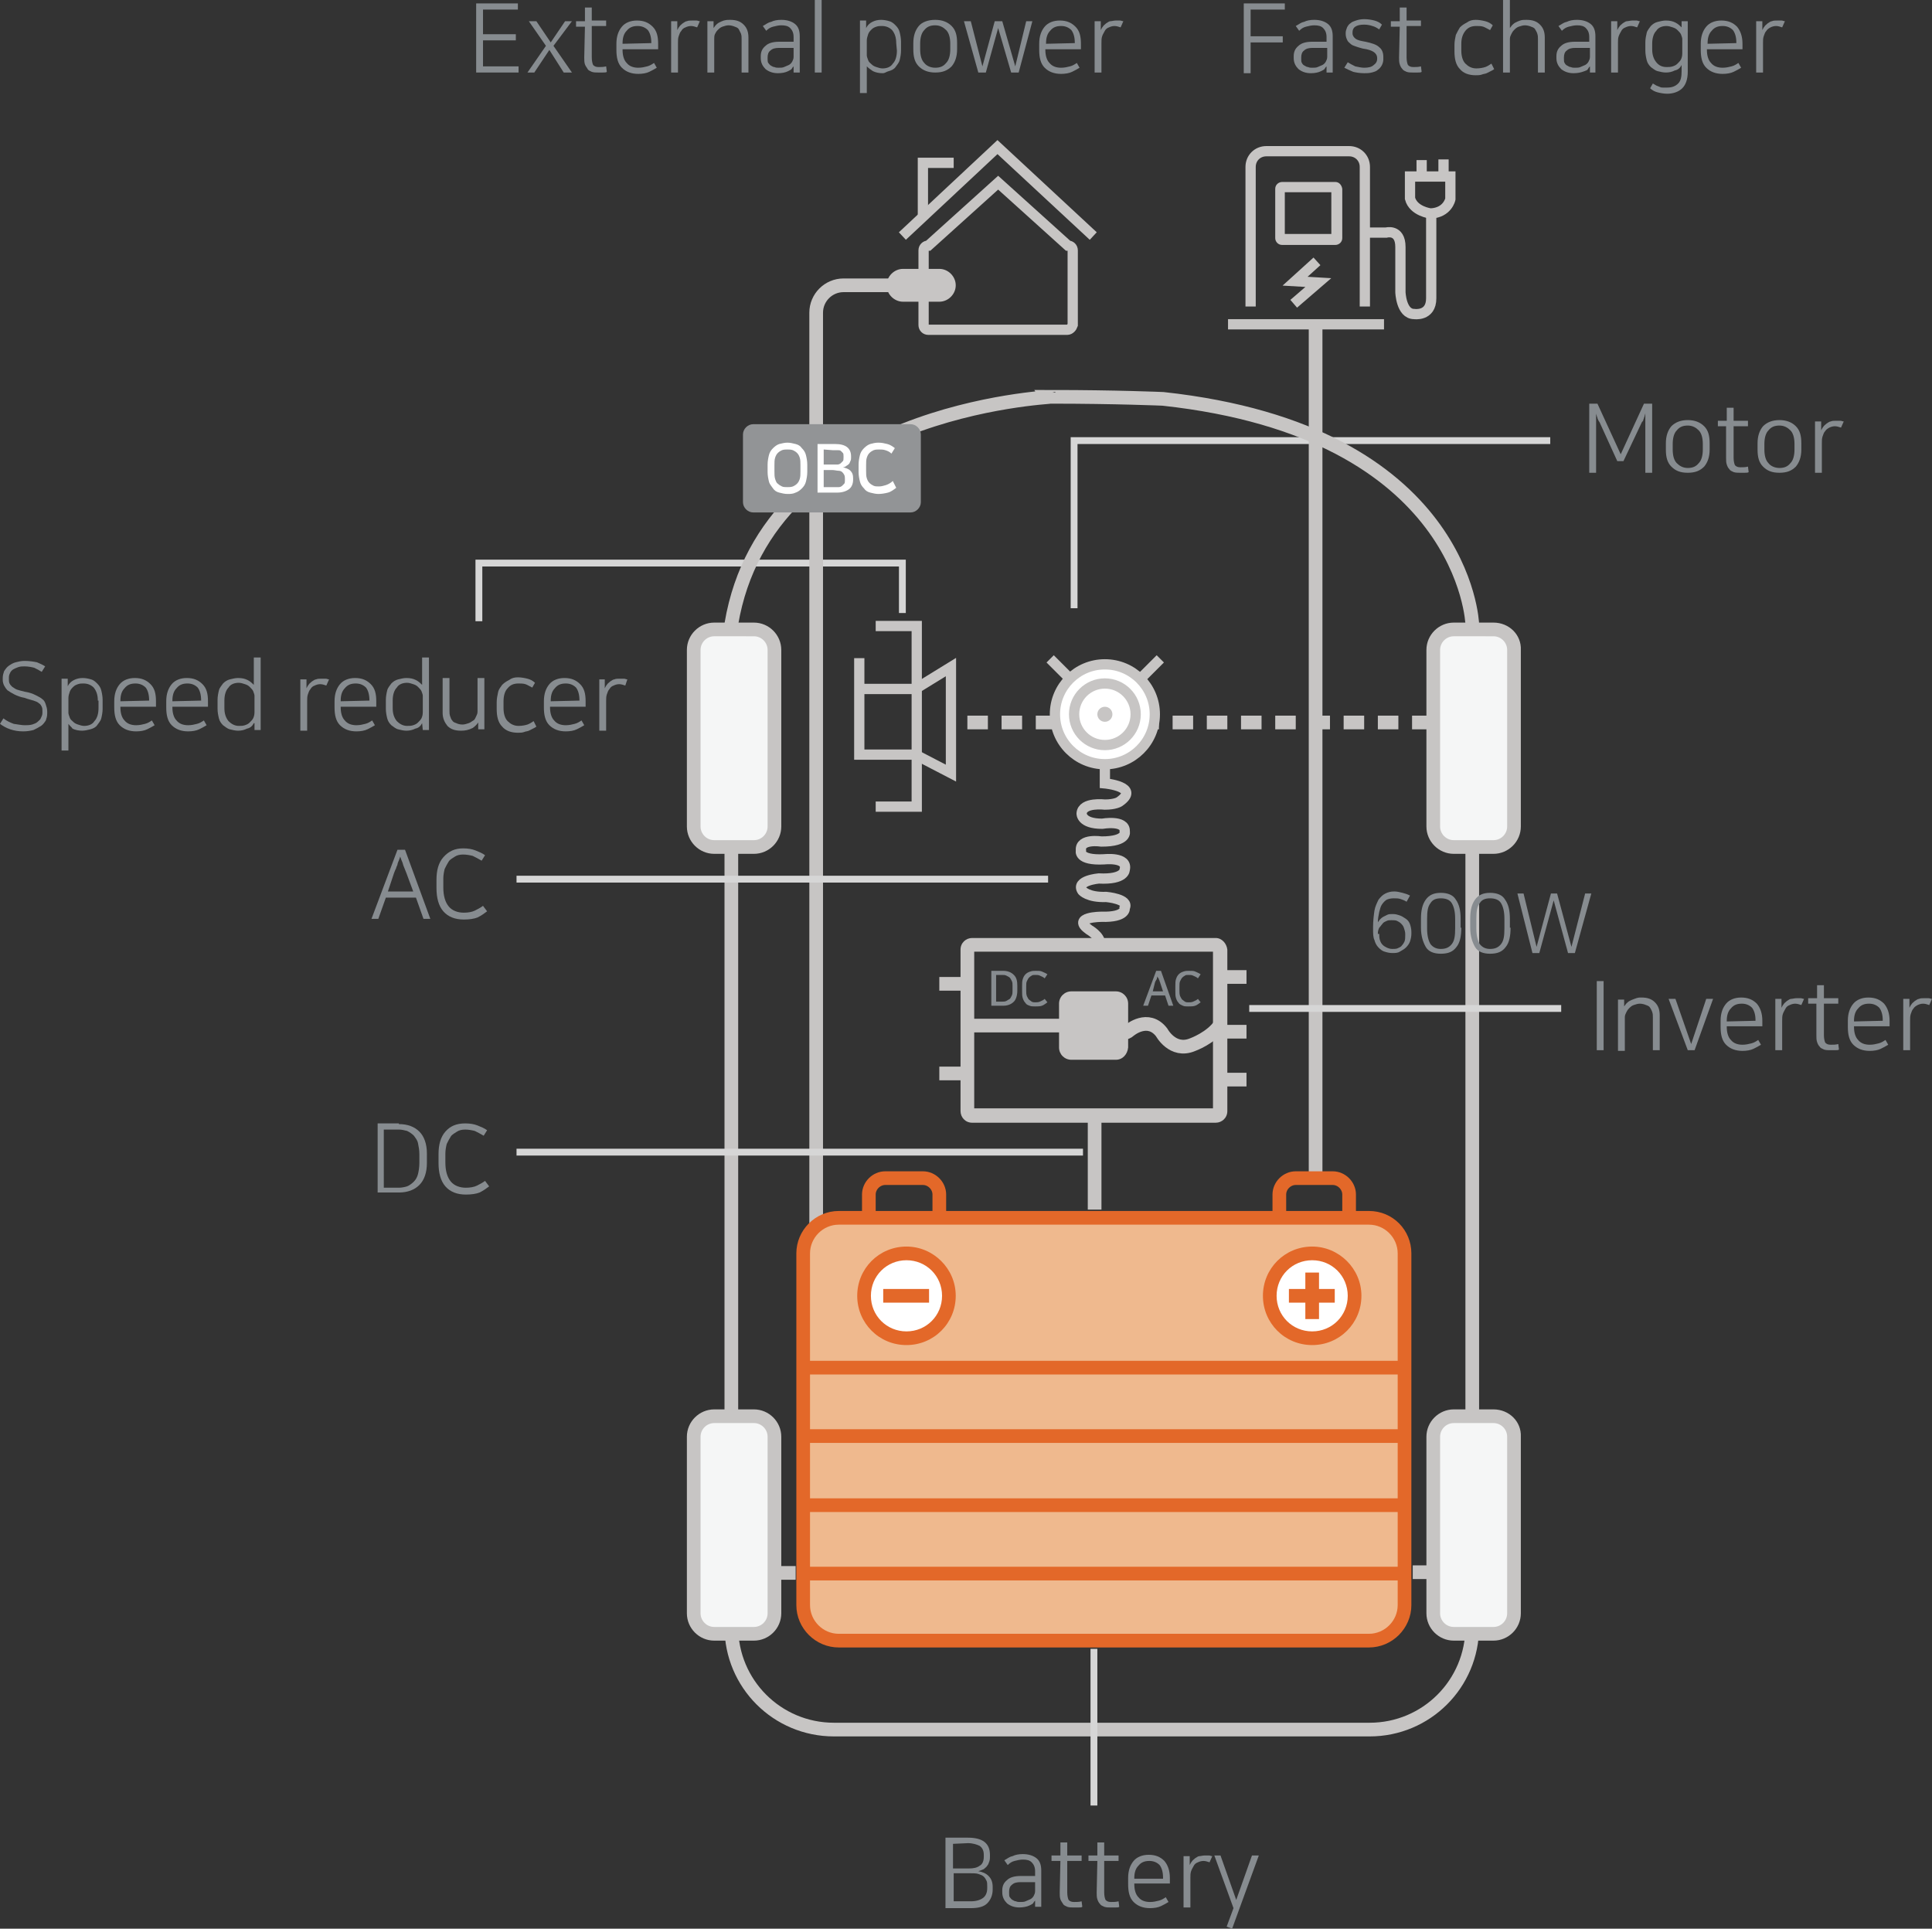 <?xml version="1.0" encoding="utf-8"?>
<!-- Generator: Adobe Illustrator 16.0.0, SVG Export Plug-In . SVG Version: 6.00 Build 0)  -->
<!DOCTYPE svg PUBLIC "-//W3C//DTD SVG 1.1//EN" "http://www.w3.org/Graphics/SVG/1.1/DTD/svg11.dtd">
<svg version="1.1" id="Layer_1" xmlns:x="http://ns.adobe.com/Extensibility/1.0/" xmlns:i="http://ns.adobe.com/AdobeIllustrator/10.0/" xmlns:graph="http://ns.adobe.com/Graphs/1.0/"
	 xmlns="http://www.w3.org/2000/svg" xmlns:xlink="http://www.w3.org/1999/xlink" xmlns:a="http://ns.adobe.com/AdobeSVGViewerExtensions/3.0/"
	 x="0px" y="0px" width="282.4px" height="281.9px" viewBox="0 0 282.4 281.9" style="enable-background:new 0 0 282.4 281.9;"
	 xml:space="preserve">
<rect x="0" y="0" width="282.4" height="281.9" fill="#333333" stroke="none"/>
<style type="text/css">
<![CDATA[
	.st0{fill:#878C90;}
	.st1{clip-path:url(#SVGID_4_);fill:none;stroke:#C7C5C4;stroke-width:1.5;stroke-miterlimit:10;}
	.st2{clip-path:url(#SVGID_2_);fill:#878C90;}
	.st3{clip-path:url(#SVGID_4_);fill:#E36829;}
	.st4{clip-path:url(#SVGID_4_);fill:#878C90;}
	.st5{clip-path:url(#SVGID_4_);fill:#EFB98E;}
	
		.st6{clip-path:url(#SVGID_4_);fill:none;stroke:#C7C5C4;stroke-width:2;stroke-linecap:square;stroke-miterlimit:10;stroke-dasharray:1,4;}
	.st7{clip-path:url(#SVGID_4_);fill:none;stroke:#C7C5C4;stroke-width:1.5;stroke-linecap:square;stroke-miterlimit:10;}
	.st8{clip-path:url(#SVGID_4_);fill:#F5F6F6;}
	.st9{clip-path:url(#SVGID_4_);fill:none;stroke:#D6D6D6;stroke-miterlimit:10;}
	.st10{clip-path:url(#SVGID_4_);fill:none;stroke:#E36829;stroke-width:2;stroke-miterlimit:10;}
	.st11{clip-path:url(#SVGID_4_);fill:#929496;}
	.st12{clip-path:url(#SVGID_4_);fill:#C7C5C4;}
	.st13{clip-path:url(#SVGID_4_);fill:none;stroke:#C7C5C4;stroke-width:2;stroke-miterlimit:10;}
	.st14{clip-path:url(#SVGID_4_);fill:#FFFFFF;}
]]>
</style>
<polygon class="st0" points="69.601,0.5 69.601,10.6 75.8,10.6 75.8,9.701 70.601,9.701 70.601,5.9 75.4,5.9 75.4,5 70.601,5 
	70.601,1.4 75.7,1.4 75.7,0.5 "/>
<polygon class="st0" points="80.9,6.7 83.6,10.6 82.4,10.6 80.3,7.3 78.1,10.6 77.1,10.6 79.8,6.7 77.3,3.1 78.4,3.1 80.5,6.2 
	82.6,3.1 83.6,3.1 "/>
<g>
	<defs>
		<rect id="SVGID_1_" width="282.4" height="281.9"/>
	</defs>
	<clipPath id="SVGID_2_">
		<use xlink:href="#SVGID_1_"  style="overflow:visible;"/>
	</clipPath>
	<path class="st2" d="M85.5,3.9h-1.3V3.1h1.3v-2h1V3h2.1v0.8h-2.1v4.6c0,0.5,0.1,0.9,0.2,1.1c0.2,0.2,0.4,0.3,0.8,0.3s0.7,0,1.1-0.1
		l0.1,0.8c-0.1,0.1-0.3,0.1-0.6,0.1h-0.7c-0.3,0-0.6,0-0.9-0.1c-0.2-0.1-0.5-0.2-0.6-0.4c-0.1-0.2-0.3-0.4-0.4-0.7
		c-0.1-0.3-0.1-0.6-0.1-1L85.5,3.9z"/>
	<path class="st2" d="M96,9.9c-0.3,0.2-0.7,0.4-1.1,0.6s-1,0.3-1.6,0.3c-1,0-1.8-0.3-2.4-0.9s-0.8-1.5-0.8-2.6V6.4
		c0-1.1,0.3-1.9,0.8-2.5S92.2,3,93.1,3c1,0,1.7,0.3,2.3,0.9s0.8,1.4,0.8,2.5v0.8H91v0.1c0,0.8,0.2,1.5,0.6,1.9
		c0.4,0.5,1,0.7,1.7,0.7c0.5,0,0.9-0.1,1.3-0.2c0.4-0.1,0.7-0.3,1-0.5L96,9.9z M95.2,6.3V6.2c0-0.8-0.2-1.4-0.5-1.8
		c-0.4-0.4-0.9-0.6-1.5-0.6c-0.7,0-1.2,0.2-1.6,0.7c-0.4,0.4-0.6,1-0.6,1.8v0.1L95.2,6.3z"/>
	<path class="st2" d="M101.9,4c-0.3-0.1-0.6-0.2-0.9-0.2s-0.6,0.1-0.8,0.2c-0.3,0.1-0.5,0.3-0.6,0.5c-0.2,0.2-0.3,0.5-0.4,0.8
		c-0.1,0.3-0.1,0.6-0.1,1v4.3h-1V3.1H99v1.3c0.1-0.2,0.2-0.4,0.3-0.5c0.1-0.2,0.3-0.3,0.5-0.5c0.2-0.1,0.4-0.3,0.6-0.3
		c0.2-0.1,0.5-0.1,0.8-0.1h0.6c0.2,0,0.3,0.1,0.5,0.1L101.9,4z"/>
	<path class="st2" d="M106.7,2.9c0.9,0,1.5,0.2,2,0.7s0.7,1.1,0.7,1.9v5.1h-1V5.7c0-0.3,0-0.5-0.1-0.8c-0.1-0.2-0.2-0.4-0.3-0.6
		c-0.1-0.2-0.3-0.3-0.6-0.4c-0.2-0.1-0.6-0.2-0.9-0.2c-0.3,0-0.6,0.1-0.9,0.2c-0.3,0.1-0.5,0.3-0.7,0.5c-0.2,0.2-0.3,0.4-0.4,0.6
		c-0.1,0.2-0.1,0.5-0.1,0.7v4.9h-1V3.1h0.9v1c0.1-0.1,0.2-0.3,0.3-0.4c0.1-0.1,0.3-0.3,0.5-0.4c0.2-0.1,0.4-0.2,0.7-0.3
		C106.2,2.9,106.4,2.9,106.7,2.9"/>
	<path class="st2" d="M113.7,10.7c-0.7,0-1.3-0.2-1.8-0.6c-0.4-0.4-0.7-0.9-0.7-1.6V8.2c0-0.6,0.2-1.1,0.7-1.5
		c0.4-0.4,1.1-0.6,2-0.6h2.1V5.4c0-0.6-0.2-1-0.5-1.3c-0.3-0.3-0.7-0.4-1.3-0.4c-0.4,0-0.8,0.1-1.2,0.2c-0.4,0.1-0.7,0.3-1,0.6
		l-0.5-0.7c0.4-0.2,0.7-0.5,1.2-0.6c0.4-0.2,0.9-0.3,1.5-0.3c0.8,0,1.5,0.2,2,0.6c0.5,0.4,0.7,1,0.7,1.8v5.3H116V9.7
		c-0.1,0.1-0.2,0.2-0.3,0.4c-0.1,0.1-0.3,0.2-0.5,0.3C114.8,10.6,114.3,10.7,113.7,10.7 M116,7h-2.1c-0.6,0-1,0.1-1.3,0.4
		c-0.3,0.2-0.4,0.6-0.4,1v0.2c0,0.2,0,0.5,0.1,0.6c0.1,0.1,0.2,0.3,0.4,0.4c0.2,0.1,0.3,0.2,0.5,0.2c0.2,0.1,0.4,0.1,0.6,0.1
		c0.3,0,0.6,0,0.8-0.1s0.5-0.2,0.7-0.3c0.2-0.1,0.4-0.3,0.5-0.5c0.1-0.2,0.2-0.4,0.2-0.7V7z"/>
	<rect x="119.1" class="st2" width="1" height="10.6"/>
	<path class="st2" d="M126.7,9.7v3.9h-1V3h0.9v1.1c0.2-0.4,0.5-0.7,0.9-0.9c0.4-0.2,0.8-0.3,1.3-0.3c0.4,0,0.9,0.1,1.2,0.2
		c0.4,0.1,0.7,0.4,0.9,0.6c0.3,0.3,0.5,0.6,0.6,1c0.1,0.4,0.2,0.9,0.2,1.4v1.3c0,0.5-0.1,1-0.2,1.4c-0.1,0.4-0.4,0.7-0.6,1
		c-0.2,0.3-0.6,0.5-1,0.6c-0.4,0.1-0.5,0.3-0.9,0.3c-0.5,0-1-0.1-1.4-0.3C127.3,10.2,127,10,126.7,9.7 M131,6.3
		c0-0.8-0.2-1.4-0.6-1.9c-0.4-0.4-0.9-0.6-1.5-0.6c-0.3,0-0.5,0-0.8,0.1s-0.5,0.2-0.7,0.4c-0.2,0.2-0.4,0.4-0.5,0.7
		c-0.1,0.3-0.2,0.6-0.2,0.9v2.2c0,0.2,0.1,0.4,0.2,0.7c0.1,0.3,0.3,0.4,0.5,0.6c0.2,0.2,0.4,0.3,0.7,0.4c0.3,0.1,0.6,0.2,0.9,0.2
		c0.6,0,1.2-0.2,1.5-0.7c0.4-0.4,0.6-1.1,0.6-1.9L131,6.3z"/>
	<path class="st2" d="M136.7,2.9c1,0,1.8,0.3,2.4,0.9c0.6,0.6,0.8,1.4,0.8,2.5v0.9c0,1.1-0.3,1.9-0.8,2.5c-0.6,0.6-1.3,0.9-2.4,0.9
		c-1,0-1.8-0.3-2.4-0.9s-0.8-1.4-0.8-2.5V6.3c0-1.1,0.3-1.9,0.8-2.5C134.8,3.2,135.7,2.9,136.7,2.9 M136.7,9.9
		c0.7,0,1.2-0.2,1.6-0.7c0.4-0.4,0.6-1.1,0.6-2V6.4c0-0.9-0.2-1.6-0.6-2c-0.4-0.4-0.9-0.7-1.6-0.7c-0.7,0-1.2,0.2-1.6,0.7
		c-0.4,0.4-0.6,1.1-0.6,2v0.8c0,0.9,0.2,1.6,0.6,2C135.4,9.6,136,9.9,136.7,9.9"/>
	<polygon class="st2" points="143,10.6 140.9,3.1 141.9,3.1 143.6,9.7 145.4,3.1 146.5,3.1 148.4,9.7 150,3.1 150.9,3.1 148.9,10.6 
		147.8,10.6 145.9,4.1 144.1,10.6 	"/>
	<path class="st2" d="M157.8,9.9c-0.3,0.2-0.699,0.4-1.1,0.6s-1,0.3-1.6,0.3c-1,0-1.801-0.3-2.4-0.9s-0.8-1.5-0.8-2.6V6.4
		c0-1.1,0.3-1.9,0.8-2.5S154,3,154.9,3c1,0,1.7,0.3,2.3,0.9s0.8,1.4,0.8,2.5v0.8h-5.2v0.1c0,0.8,0.2,1.5,0.601,1.9
		c0.399,0.5,1,0.7,1.7,0.7c0.5,0,0.899-0.1,1.3-0.2c0.399-0.1,0.7-0.3,1-0.5L157.8,9.9z M157.101,6.3V6.2c0-0.8-0.2-1.4-0.5-1.8
		c-0.4-0.4-0.9-0.6-1.5-0.6c-0.7,0-1.2,0.2-1.601,0.7c-0.399,0.4-0.6,1-0.6,1.8v0.1L157.101,6.3z"/>
	<path class="st2" d="M163.801,4c-0.302-0.1-0.602-0.2-0.9-0.2c-0.3,0-0.6,0.1-0.8,0.2c-0.3,0.1-0.5,0.3-0.602,0.5
		c-0.099,0.2-0.3,0.5-0.398,0.8c-0.102,0.3-0.102,0.6-0.102,1v4.3H160V3.1h0.9v1.3c0.099-0.2,0.2-0.4,0.299-0.5
		c0.102-0.2,0.3-0.3,0.5-0.5c0.201-0.1,0.401-0.3,0.602-0.3c0.198,0,0.5-0.1,0.8-0.1h0.599c0.201,0,0.3,0.1,0.5,0.1L163.801,4z"/>
</g>
<polygon class="st0" points="181.8,0.5 181.8,10.6 181.8,10.701 182.801,10.701 182.801,6.201 187.5,6.201 187.5,5.301 
	182.801,5.301 182.801,1.4 187.8,1.4 187.8,0.5 "/>
<g>
	<defs>
		<rect id="SVGID_3_" width="282.4" height="281.9"/>
	</defs>
	<clipPath id="SVGID_4_">
		<use xlink:href="#SVGID_3_"  style="overflow:visible;"/>
	</clipPath>
	<path class="st4" d="M191.601,10.7c-0.701,0-1.3-0.2-1.8-0.6c-0.401-0.4-0.7-0.9-0.7-1.6V8.2c0-0.6,0.2-1.1,0.7-1.5
		c0.398-0.4,1.099-0.6,2-0.6h2.099V5.4c0-0.6-0.2-1-0.5-1.3c-0.299-0.3-0.7-0.4-1.299-0.4c-0.401,0-0.8,0.1-1.201,0.2
		c-0.399,0.1-0.7,0.3-1,0.6l-0.5-0.7c0.401-0.2,0.701-0.5,1.201-0.6c0.399-0.2,0.899-0.3,1.5-0.3c0.799,0,1.5,0.2,2,0.6
		c0.5,0.4,0.7,1,0.7,1.8v5.3h-0.901V9.7c-0.099,0.1-0.2,0.2-0.299,0.4c-0.101,0.1-0.3,0.2-0.5,0.3
		C192.699,10.6,192.199,10.7,191.601,10.7 M194,7h-2.101c-0.599,0-1,0.1-1.299,0.4c-0.3,0.2-0.401,0.6-0.401,1v0.2
		c0,0.2,0,0.5,0.102,0.6c0.099,0.2,0.199,0.3,0.398,0.4c0.2,0.1,0.301,0.2,0.5,0.2c0.2,0.1,0.401,0.1,0.602,0.1
		c0.3,0,0.599,0,0.8-0.1c0.2-0.1,0.5-0.2,0.7-0.3c0.199-0.1,0.398-0.3,0.5-0.5C193.899,8.8,194,8.6,194,8.3V7z"/>
	<path class="st4" d="M199.4,9.9c0.6,0,1.1-0.1,1.399-0.4c0.3-0.2,0.5-0.5,0.5-0.9V8.5c0-0.4-0.2-0.7-0.5-0.9s-0.8-0.4-1.6-0.5
		c-0.4-0.1-0.7-0.2-1-0.3c-0.3-0.1-0.601-0.2-0.8-0.4c-0.2-0.2-0.4-0.3-0.5-0.6c-0.101-0.2-0.2-0.5-0.2-0.8V4.8
		c0-0.3,0.1-0.5,0.2-0.8c0.1-0.2,0.3-0.5,0.5-0.6c0.199-0.2,0.5-0.3,0.8-0.4s0.7-0.2,1.2-0.2c0.6,0,1.1,0.1,1.5,0.2
		c0.399,0.1,0.8,0.3,1.1,0.6l-0.4,0.7c-0.3-0.2-0.6-0.4-1-0.5c-0.3-0.1-0.699-0.2-1.199-0.2c-0.601,0-1,0.1-1.301,0.3
		c-0.3,0.2-0.399,0.5-0.399,0.8v0.2c0,0.3,0.2,0.6,0.5,0.8c0.3,0.2,0.8,0.3,1.399,0.4c0.9,0.2,1.601,0.4,2,0.8
		c0.4,0.3,0.601,0.8,0.601,1.4v0.4c0,0.3-0.101,0.6-0.2,0.8c-0.1,0.2-0.3,0.5-0.6,0.7c-0.2,0.2-0.5,0.3-0.9,0.4s-0.7,0.1-1.1,0.1
		c-0.601,0-1.2-0.1-1.601-0.2c-0.5-0.2-0.899-0.4-1.3-0.6l0.5-0.8c0.3,0.2,0.7,0.4,1.1,0.6C198.6,9.8,199,9.9,199.4,9.9"/>
	<path class="st4" d="M204.601,3.9H203.3V3.1h1.301v-2h1V3h2.1v0.8h-2.1v4.6c0,0.5,0.1,0.9,0.199,1.1c0.199,0.2,0.4,0.3,0.801,0.3
		c0.398,0,0.699,0,1.1-0.1l0.1,0.8c-0.1,0.1-0.301,0.1-0.6,0.1h-0.701c-0.299,0-0.599,0-0.898-0.1c-0.2-0.1-0.5-0.2-0.602-0.4
		c-0.199-0.2-0.299-0.4-0.398-0.7c-0.102-0.3-0.102-0.6-0.102-1L204.601,3.9z"/>
	<path class="st4" d="M215.7,2.9c0.5,0,1,0.1,1.399,0.2c0.4,0.1,0.8,0.3,1.101,0.6l-0.399,0.7c-0.401-0.2-0.701-0.4-1-0.5
		c-0.301-0.1-0.701-0.1-1-0.1C215.1,3.8,214.6,4,214.2,4.5S213.6,5.6,213.6,6.4v1c0,0.8,0.201,1.5,0.601,1.9
		c0.399,0.4,0.899,0.7,1.601,0.7c0.5,0,1-0.1,1.299-0.2c0.3-0.1,0.601-0.3,0.9-0.5l0.399,0.8c-0.099,0.1-0.3,0.2-0.5,0.3
		c-0.199,0.1-0.399,0.2-0.599,0.3c-0.201,0.1-0.5,0.1-0.701,0.2C216.301,11,216,11,215.7,11c-1,0-1.801-0.3-2.301-0.9
		c-0.599-0.6-0.8-1.5-0.8-2.6V6.6c0-0.6,0.101-1,0.201-1.5C213,4.7,213.2,4.3,213.399,4c0.301-0.3,0.601-0.5,1-0.7
		C214.801,3,215.2,2.9,215.7,2.9"/>
	<path class="st4" d="M223.101,2.9c0.898,0,1.5,0.2,2,0.7s0.699,1.1,0.699,1.9v5.1h-1V5.7c0-0.3,0-0.5-0.1-0.8
		c-0.1-0.3-0.201-0.4-0.3-0.6c-0.101-0.2-0.3-0.3-0.601-0.4c-0.199-0.1-0.6-0.2-0.899-0.2s-0.601,0.1-0.901,0.2
		c-0.299,0.1-0.5,0.3-0.699,0.5c-0.199,0.2-0.301,0.4-0.399,0.6c-0.101,0.2-0.2,0.4-0.2,0.7v4.9h-1V0h1v4.1
		c0.1-0.1,0.2-0.3,0.299-0.4c0.102-0.1,0.301-0.3,0.5-0.4C221.7,3.2,221.9,3.1,222.2,3C222.499,2.9,222.8,2.9,223.101,2.9"/>
	<path class="st4" d="M230,10.7c-0.7,0-1.3-0.2-1.8-0.6c-0.4-0.4-0.7-0.9-0.7-1.6V8.2c0-0.6,0.2-1.1,0.7-1.5
		c0.399-0.4,1.1-0.6,2-0.6h2.1V5.4c0-0.6-0.2-1-0.5-1.3c-0.3-0.3-0.7-0.4-1.3-0.4c-0.4,0-0.8,0.1-1.2,0.2c-0.399,0.1-0.7,0.3-1,0.6
		l-0.5-0.7c0.4-0.2,0.7-0.5,1.2-0.6c0.4-0.2,0.9-0.3,1.5-0.3c0.8,0,1.5,0.2,2,0.6c0.5,0.4,0.7,1,0.7,1.8v5.3h-0.8V9.7
		c-0.101,0.1-0.2,0.2-0.301,0.4c-0.1,0.2-0.3,0.2-0.5,0.3C231.1,10.6,230.6,10.7,230,10.7 M232.4,7H230.3c-0.6,0-1,0.1-1.3,0.4
		c-0.3,0.2-0.4,0.6-0.4,1v0.2c0,0.2,0,0.5,0.101,0.6c0.1,0.2,0.2,0.3,0.399,0.4c0.2,0.1,0.301,0.2,0.5,0.2
		c0.2,0.1,0.4,0.1,0.601,0.1c0.3,0,0.6,0,0.8-0.1s0.5-0.2,0.7-0.3c0.2-0.1,0.399-0.3,0.5-0.5c0.1-0.2,0.2-0.4,0.2-0.7V7z"/>
	<path class="st4" d="M239.301,4c-0.302-0.1-0.602-0.2-0.9-0.2c-0.3,0-0.6,0.1-0.8,0.2c-0.3,0.1-0.5,0.3-0.602,0.5
		c-0.099,0.2-0.3,0.5-0.398,0.8c-0.102,0.3-0.102,0.6-0.102,1v4.3h-1V3.1h0.901v1.3c0.099-0.2,0.2-0.4,0.299-0.5
		c0.102-0.2,0.3-0.3,0.5-0.5c0.201-0.1,0.401-0.3,0.602-0.3c0.198,0,0.5-0.1,0.8-0.1h0.599c0.201,0,0.3,0.1,0.5,0.1L239.301,4z"/>
	<path class="st4" d="M245.801,9.5L245.801,9.5c-0.2,0.4-0.5,0.7-1,0.8c-0.401,0.2-0.801,0.3-1.301,0.3
		c-0.399,0-0.801-0.1-1.199-0.2c-0.401-0.1-0.7-0.4-1-0.6c-0.301-0.3-0.5-0.6-0.602-1c-0.099-0.4-0.199-0.9-0.199-1.4V6.2
		c0-0.5,0.101-1,0.199-1.4c0.102-0.4,0.401-0.7,0.602-1c0.3-0.3,0.599-0.5,1-0.6c0.398-0.1,0.8-0.2,1.199-0.2
		c0.601,0,1,0.1,1.399,0.3c0.401,0.2,0.701,0.5,0.901,0.7V3.1h0.898v7.4c0,1.1-0.3,1.9-0.8,2.4s-1.299,0.8-2.2,0.8
		c-0.5,0-1-0.1-1.398-0.2c-0.401-0.1-0.801-0.3-1.102-0.6l0.401-0.7c0.2,0.1,0.299,0.2,0.5,0.3c0.2,0.1,0.299,0.1,0.5,0.2
		c0.2,0.1,0.299,0.1,0.5,0.1h0.599c0.7,0,1.2-0.2,1.602-0.6c0.398-0.4,0.5-1,0.5-1.8V9.5z M241.5,7.2c0,0.8,0.199,1.4,0.601,1.9
		c0.399,0.5,0.899,0.7,1.5,0.7c0.299,0,0.599,0,0.899-0.1c0.301-0.1,0.5-0.2,0.699-0.4c0.2-0.2,0.401-0.4,0.5-0.6
		c0.102-0.2,0.2-0.5,0.2-0.9V5.7c0-0.2-0.099-0.4-0.2-0.7c-0.099-0.2-0.3-0.4-0.5-0.6C245,4.2,244.801,4.1,244.5,4
		s-0.601-0.2-0.899-0.2c-0.601,0-1.201,0.2-1.5,0.7c-0.401,0.4-0.601,1.1-0.601,1.9V7.2z"/>
	<path class="st4" d="M254.499,9.9c-0.3,0.2-0.698,0.4-1.099,0.6c-0.401,0.2-1,0.3-1.6,0.3c-1,0-1.802-0.3-2.4-0.9
		c-0.6-0.6-0.8-1.5-0.8-2.6V6.4c0-1.1,0.3-1.9,0.8-2.5s1.299-0.9,2.2-0.9c1,0,1.7,0.3,2.3,0.9c0.5,0.6,0.799,1.4,0.799,2.5v0.8h-5.2
		v0.1c0,0.8,0.2,1.5,0.602,1.9c0.398,0.5,1,0.7,1.7,0.7c0.5,0,0.898-0.1,1.3-0.2c0.398-0.1,0.7-0.3,1-0.5L254.499,9.9z M253.801,6.3
		V6.2c0-0.8-0.2-1.4-0.5-1.8c-0.4-0.4-0.9-0.6-1.5-0.6c-0.7,0-1.2,0.2-1.602,0.7c-0.398,0.4-0.599,1-0.599,1.8v0.1L253.801,6.3z"/>
	<path class="st4" d="M260.5,4c-0.301-0.1-0.601-0.2-0.899-0.2c-0.3,0-0.601,0.1-0.8,0.2c-0.2,0.1-0.5,0.3-0.602,0.5
		c-0.199,0.2-0.3,0.5-0.398,0.8c-0.102,0.3-0.102,0.6-0.102,1v4.3h-1V3.1h0.901v1.3c0.099-0.2,0.2-0.4,0.299-0.5
		c0.101-0.2,0.3-0.3,0.5-0.5c0.201-0.1,0.401-0.3,0.601-0.3c0.199-0.1,0.5-0.1,0.801-0.1h0.599c0.201,0,0.3,0.1,0.5,0.1L260.5,4z"/>
	<path class="st4" d="M233.801,61.7c-0.102-0.1-0.102-0.2-0.2-0.3c0-0.1-0.102-0.2-0.102-0.3c0-0.1-0.099-0.2-0.099-0.3
		s-0.1-0.2-0.1-0.4v8.7h-1V59h1.198l3.401,7.4l3.4-7.4h1.198v10.1h-1v-8.7c0,0.1-0.099,0.3-0.099,0.4s-0.1,0.2-0.1,0.3
		c0,0.1-0.102,0.2-0.102,0.3s-0.099,0.2-0.2,0.3l-2.698,5.7h-0.9L233.801,61.7z"/>
	<path class="st4" d="M246.7,61.4c1,0,1.8,0.3,2.399,0.9c0.601,0.6,0.8,1.4,0.8,2.5v0.9c0,1.1-0.3,1.9-0.8,2.5
		c-0.6,0.6-1.299,0.9-2.399,0.9s-1.801-0.3-2.399-0.9c-0.601-0.6-0.801-1.4-0.801-2.5v-0.9c0-1.1,0.301-1.9,0.801-2.5
		C244.899,61.7,245.7,61.4,246.7,61.4 M246.7,68.4c0.699,0,1.199-0.2,1.601-0.7c0.399-0.4,0.599-1.1,0.599-2v-0.8
		c0-0.9-0.199-1.6-0.599-2c-0.401-0.4-0.901-0.7-1.601-0.7c-0.7,0-1.2,0.2-1.601,0.7c-0.399,0.4-0.6,1.1-0.6,2v0.8
		c0,0.9,0.2,1.6,0.6,2C245.5,68.1,246,68.4,246.7,68.4"/>
	<path class="st4" d="M252.4,62.3H251.1v-0.8h1.301v-1.9h1v1.9h2.1v0.8h-2.1v4.6c0,0.5,0.1,0.9,0.199,1.1c0.2,0.2,0.4,0.3,0.801,0.3
		c0.399,0,0.699,0,1.1-0.1l0.1,0.8c-0.1,0.1-0.3,0.1-0.6,0.1h-0.7c-0.3,0-0.6,0-0.899-0.1c-0.2-0.1-0.5-0.2-0.601-0.4
		c-0.2-0.2-0.3-0.4-0.399-0.7c-0.101-0.3-0.101-0.6-0.101-1v-4.6H252.4z"/>
	<path class="st4" d="M260.101,61.4c1,0,1.8,0.3,2.398,0.9c0.602,0.6,0.801,1.4,0.801,2.5v0.9c0,1.1-0.301,1.9-0.801,2.5
		c-0.599,0.6-1.299,0.9-2.398,0.9c-1.102,0-1.801-0.3-2.4-0.9s-0.8-1.4-0.8-2.5v-0.9c0-1.1,0.3-1.9,0.8-2.5
		C258.3,61.7,259.101,61.4,260.101,61.4 M260.101,68.4c0.699,0,1.199-0.2,1.6-0.7c0.4-0.4,0.6-1.1,0.6-2v-0.8c0-0.9-0.199-1.6-0.6-2
		c-0.4-0.4-0.9-0.7-1.6-0.7c-0.7,0-1.2,0.2-1.602,0.7c-0.398,0.4-0.599,1.1-0.599,2v0.8c0,0.9,0.2,1.6,0.599,2
		C258.8,68.1,259.4,68.4,260.101,68.4"/>
	<path class="st4" d="M269.101,62.5c-0.301-0.1-0.602-0.2-0.9-0.2c-0.3,0-0.6,0.1-0.8,0.2c-0.2,0.1-0.5,0.3-0.601,0.5
		c-0.199,0.2-0.301,0.5-0.399,0.8c-0.101,0.3-0.101,0.6-0.101,1v4.3h-1v-7.5h0.9v1.3c0.1-0.2,0.2-0.4,0.299-0.5
		c0.102-0.2,0.301-0.3,0.5-0.5c0.201-0.1,0.401-0.3,0.602-0.3c0.199-0.1,0.5-0.1,0.8-0.1h0.599c0.201,0,0.301,0.1,0.5,0.1
		L269.101,62.5z"/>
	<path class="st12" d="M137.3,44.1H132c-1.3,0-2.4-1.1-2.4-2.4c0-1.3,1.1-2.4,2.4-2.4h5.3c1.3,0,2.4,1.1,2.4,2.4
		C139.7,43,138.6,44.1,137.3,44.1"/>
	<polyline class="st9" points="157,88.9 157,64.4 226.6,64.4 	"/>
	<polyline class="st9" points="70,90.8 70,82.3 131.9,82.3 131.9,89.6 	"/>
	<path class="st1" d="M156,48.2h-20.3c-0.4,0-0.7-0.3-0.7-0.7V36.6c0-0.4,0.3-0.7,0.7-0.7l10.2-9.2l10.199,9.2
		c0.4,0,0.7,0.3,0.7,0.7v10.9C156.7,47.8,156.4,48.2,156,48.2z"/>
	<polyline class="st1" points="131.9,34.5 145.8,21.5 159.8,34.5 	"/>
	<polyline class="st1" points="139.4,23.8 134.9,23.8 134.9,31.6 	"/>
	<polyline class="st1" points="192.5,38.2 189.301,41.1 192.699,41.3 189.101,44.4 	"/>
	<line class="st1" x1="179.5" y1="47.4" x2="202.301" y2="47.4"/>
	<path class="st1" d="M209.2,31v12.6c0,2.7-2.5,2.3-2.5,2.3c-1.899,0-2-3.2-2-3.2v-6.6c0-2.7-2.101-2.1-2.101-2.1h-2.7"/>
	<line class="st1" x1="207.801" y1="23.4" x2="207.801" y2="25.8"/>
	<line class="st1" x1="211" y1="23.3" x2="211" y2="25.7"/>
	<path class="st1" d="M206.101,25.8h5.898v3.3c0,0-0.398,2-2.898,2.1c0,0-2.5-0.3-3-2.2V25.8z"/>
	<path class="st12" d="M194.6,34.2h-6.8v-6.1h6.8V34.2z M195.2,26.6h-7.801c-0.5,0-1,0.4-1,1v7.2c0,0.5,0.401,1,1,1h7.801
		c0.5,0,1-0.4,1-1v-7.2C196.1,27,195.7,26.6,195.2,26.6"/>
	<path class="st1" d="M182.801,44.8V24.4c0-1.3,1-2.3,2.3-2.3h12.099c1.3,0,2.3,1,2.3,2.3v20.4"/>
	<path class="st4" d="M3.6,106c0.4,0,0.7,0,1.1-0.1c0.3-0.1,0.6-0.2,0.8-0.4c0.2-0.2,0.4-0.3,0.5-0.6c0.1-0.2,0.2-0.4,0.2-0.7v-0.3
		c0-0.2,0-0.4-0.1-0.6c-0.1-0.2-0.2-0.4-0.4-0.5c-0.2-0.2-0.5-0.3-0.8-0.4c-0.3-0.1-0.8-0.2-1.3-0.4c-0.6-0.1-1.1-0.3-1.5-0.5
		c-0.4-0.2-0.7-0.4-1-0.6c-0.2-0.2-0.4-0.5-0.5-0.7s-0.2-0.5-0.2-0.8v-0.3c0-0.4,0.1-0.7,0.2-1c0.2-0.3,0.4-0.6,0.7-0.8
		c0.3-0.2,0.6-0.4,1-0.5s0.8-0.2,1.3-0.2c0.7,0,1.3,0.1,1.8,0.2c0.5,0.2,0.9,0.4,1.2,0.6l-0.5,0.8C5.8,98,5.4,97.8,5,97.6
		c-0.4-0.1-0.9-0.2-1.4-0.2c-0.3,0-0.6,0-0.9,0.1c-0.3,0.1-0.5,0.2-0.7,0.3c-0.2,0.1-0.4,0.3-0.5,0.5c-0.1,0.2-0.2,0.4-0.2,0.7v0.3
		c0,0.2,0,0.4,0.1,0.6c0.1,0.2,0.2,0.3,0.4,0.5c0.2,0.1,0.4,0.3,0.7,0.4c0.3,0.1,0.7,0.2,1.1,0.3c0.7,0.1,1.2,0.3,1.6,0.5
		c0.4,0.2,0.8,0.4,1,0.6c0.3,0.2,0.4,0.5,0.5,0.8c0.1,0.3,0.2,0.6,0.2,1v0.3c0,0.4-0.1,0.7-0.2,1c-0.2,0.3-0.4,0.6-0.7,0.8
		c-0.3,0.2-0.7,0.4-1.1,0.6c-0.4,0.1-0.9,0.2-1.5,0.2c-0.7,0-1.3-0.1-1.9-0.3c-0.6-0.2-1.1-0.5-1.5-0.8l0.5-0.8
		c0.5,0.4,1,0.6,1.5,0.8C2.7,105.9,3.2,106,3.6,106"/>
	<path class="st4" d="M10,105.8v3.9H9V99.2h0.9v1.1c0.2-0.4,0.5-0.7,0.9-0.9c0.4-0.2,0.8-0.3,1.3-0.3c0.4,0,0.9,0.1,1.2,0.2
		c0.4,0.1,0.7,0.4,0.9,0.6c0.3,0.3,0.5,0.6,0.6,1c0.1,0.4,0.2,0.9,0.2,1.4v1.3c0,0.5-0.1,1-0.2,1.4s-0.4,0.7-0.6,1
		c-0.2,0.3-0.6,0.5-1,0.6c-0.4,0.1-0.8,0.2-1.2,0.2c-0.5,0-1-0.1-1.4-0.3C10.5,106.3,10.2,106.1,10,105.8 M14.3,102.4
		c0-0.8-0.2-1.4-0.6-1.9c-0.4-0.4-0.9-0.6-1.5-0.6c-0.3,0-0.5,0-0.8,0.1s-0.5,0.2-0.7,0.4c-0.2,0.2-0.4,0.4-0.5,0.7
		c-0.1,0.3-0.2,0.6-0.2,0.9v2.2c0,0.2,0.1,0.4,0.2,0.7c0.1,0.3,0.3,0.4,0.5,0.6c0.2,0.2,0.4,0.3,0.7,0.4c0.3,0.1,0.6,0.2,0.9,0.2
		c0.6,0,1.2-0.2,1.5-0.7c0.4-0.4,0.6-1.1,0.6-1.9v-1.1H14.3z"/>
	<path class="st4" d="M22.6,106c-0.3,0.2-0.7,0.4-1.1,0.6s-1,0.3-1.6,0.3c-1,0-1.8-0.3-2.4-0.9s-0.8-1.5-0.8-2.6v-0.9
		c0-1.1,0.3-1.9,0.8-2.5s1.3-0.9,2.2-0.9c1,0,1.7,0.3,2.3,0.9s0.8,1.4,0.8,2.5v0.8h-5.2v0.1c0,0.8,0.2,1.5,0.6,1.9
		c0.4,0.5,1,0.7,1.7,0.7c0.5,0,0.9-0.1,1.3-0.2c0.4-0.1,0.7-0.3,1-0.5L22.6,106z M21.8,102.4L21.8,102.4c0-0.9-0.2-1.5-0.5-1.9
		c-0.4-0.4-0.9-0.6-1.5-0.6c-0.7,0-1.2,0.2-1.6,0.7c-0.4,0.4-0.6,1-0.6,1.8v0.1L21.8,102.4z"/>
	<path class="st4" d="M30.2,106c-0.3,0.2-0.7,0.4-1.1,0.6s-1,0.3-1.6,0.3c-1,0-1.8-0.3-2.4-0.9s-0.8-1.5-0.8-2.6v-0.9
		c0-1.1,0.3-1.9,0.8-2.5s1.3-0.9,2.2-0.9c1,0,1.7,0.3,2.3,0.9s0.8,1.4,0.8,2.5v0.8h-5.2v0.1c0,0.8,0.2,1.5,0.6,1.9
		c0.4,0.5,1,0.7,1.7,0.7c0.5,0,0.9-0.1,1.3-0.2c0.4-0.1,0.7-0.3,1-0.5L30.2,106z M29.4,102.4L29.4,102.4c0-0.9-0.2-1.5-0.5-1.9
		c-0.4-0.4-0.9-0.6-1.5-0.6c-0.7,0-1.2,0.2-1.6,0.7c-0.4,0.4-0.6,1-0.6,1.8v0.1L29.4,102.4z"/>
	<path class="st4" d="M37.1,105.7L37.1,105.7c-0.2,0.4-0.5,0.7-1,0.8c-0.4,0.2-0.8,0.3-1.3,0.3c-0.4,0-0.8-0.1-1.2-0.2
		c-0.4-0.1-0.7-0.4-1-0.6c-0.3-0.3-0.5-0.6-0.6-1c-0.1-0.4-0.2-0.9-0.2-1.4v-1.3c0-0.5,0.1-1,0.2-1.4c0.1-0.4,0.4-0.7,0.6-1
		c0.3-0.3,0.6-0.5,1-0.6c0.4-0.1,0.8-0.2,1.2-0.2c0.6,0,1,0.1,1.4,0.3c0.4,0.2,0.7,0.5,0.9,0.7v-4h1v10.6h-0.9v-1H37.1z M32.8,103.5
		c0,0.8,0.2,1.4,0.6,1.9c0.4,0.4,0.9,0.7,1.5,0.7c0.3,0,0.6,0,0.9-0.1c0.3-0.1,0.5-0.2,0.7-0.4c0.2-0.2,0.4-0.4,0.5-0.6
		c0.1-0.2,0.2-0.5,0.2-0.9v-2.4c0-0.2-0.1-0.4-0.2-0.7c-0.1-0.2-0.3-0.4-0.5-0.6c-0.2-0.2-0.4-0.3-0.7-0.4c-0.3-0.1-0.6-0.2-0.9-0.2
		c-0.6,0-1.2,0.2-1.5,0.7c-0.4,0.4-0.6,1.1-0.6,1.9V103.5z"/>
	<path class="st4" d="M47.7,100.2c-0.3-0.1-0.6-0.2-0.9-0.2s-0.6,0.1-0.8,0.2c-0.3,0.1-0.5,0.3-0.6,0.5c-0.2,0.2-0.3,0.5-0.4,0.8
		c-0.1,0.3-0.1,0.6-0.1,1v4.3h-1v-7.5h0.9v1.3c0.1-0.2,0.2-0.4,0.3-0.5c0.1-0.2,0.3-0.3,0.5-0.5c0.2-0.1,0.4-0.3,0.6-0.3
		c0.2-0.1,0.5-0.1,0.8-0.1h0.6c0.2,0,0.3,0.1,0.5,0.1L47.7,100.2z"/>
	<path class="st4" d="M54.8,106c-0.3,0.2-0.7,0.4-1.1,0.6s-1,0.3-1.6,0.3c-1,0-1.8-0.3-2.4-0.9s-0.8-1.5-0.8-2.6v-0.9
		c0-1.1,0.3-1.9,0.8-2.5s1.3-0.9,2.2-0.9c1,0,1.7,0.3,2.3,0.9s0.8,1.4,0.8,2.5v0.8h-5.2v0.1c0,0.8,0.2,1.5,0.6,1.9
		c0.4,0.5,1,0.7,1.7,0.7c0.5,0,0.9-0.1,1.3-0.2c0.4-0.1,0.7-0.3,1-0.5L54.8,106z M54,102.4L54,102.4c0-0.9-0.2-1.5-0.5-1.9
		c-0.4-0.4-0.9-0.6-1.5-0.6c-0.7,0-1.2,0.2-1.6,0.7c-0.4,0.4-0.6,1-0.6,1.8v0.1L54,102.4z"/>
	<path class="st4" d="M61.7,105.7L61.7,105.7c-0.2,0.4-0.5,0.7-1,0.8c-0.4,0.2-0.8,0.3-1.3,0.3c-0.4,0-0.8-0.1-1.2-0.2
		c-0.4-0.1-0.7-0.4-1-0.6c-0.3-0.3-0.5-0.6-0.6-1c-0.1-0.4-0.2-0.9-0.2-1.4v-1.3c0-0.5,0.1-1,0.2-1.4c0.1-0.4,0.4-0.7,0.6-1
		c0.3-0.3,0.6-0.5,1-0.6c0.4-0.1,0.8-0.2,1.2-0.2c0.6,0,1,0.1,1.4,0.3c0.4,0.2,0.7,0.5,0.9,0.7v-4h1v10.6h-0.9L61.7,105.7z
		 M57.4,103.5c0,0.8,0.2,1.4,0.6,1.9c0.4,0.4,0.9,0.7,1.5,0.7c0.3,0,0.6,0,0.9-0.1c0.3-0.1,0.5-0.2,0.7-0.4c0.2-0.2,0.4-0.4,0.5-0.6
		c0.1-0.2,0.2-0.5,0.2-0.9v-2.4c0-0.2-0.1-0.4-0.2-0.7c-0.1-0.2-0.3-0.4-0.5-0.6c-0.2-0.2-0.4-0.3-0.7-0.4c-0.3-0.1-0.6-0.2-0.9-0.2
		c-0.6,0-1.2,0.2-1.5,0.7c-0.4,0.4-0.6,1.1-0.6,1.9V103.5z"/>
	<path class="st4" d="M67.4,106.8c-0.9,0-1.5-0.2-2-0.7c-0.4-0.5-0.7-1.1-0.7-1.9v-5.1h1v4.8c0,0.3,0,0.5,0.1,0.8
		c0.1,0.2,0.1,0.4,0.3,0.6c0.1,0.2,0.3,0.3,0.6,0.4c0.2,0.1,0.5,0.2,0.9,0.2c0.3,0,0.6-0.1,0.9-0.2c0.3-0.1,0.5-0.3,0.7-0.4
		c0.2-0.1,0.3-0.4,0.4-0.6c0.1-0.2,0.2-0.4,0.2-0.7v-4.9h1v7.5h-0.9v-1c-0.2,0.3-0.5,0.6-0.8,0.8C68.5,106.7,68,106.8,67.4,106.8"/>
	<path class="st4" d="M75.7,99c0.5,0,1,0.1,1.4,0.2c0.4,0.1,0.8,0.3,1.1,0.6l-0.4,0.7c-0.4-0.2-0.7-0.4-1-0.5
		c-0.3-0.1-0.7-0.1-1-0.1c-0.7,0-1.2,0.2-1.6,0.7c-0.4,0.4-0.6,1.1-0.6,1.9v1c0,0.8,0.2,1.5,0.6,1.9c0.4,0.4,0.9,0.7,1.6,0.7
		c0.5,0,1-0.1,1.3-0.2c0.3-0.1,0.6-0.3,0.9-0.5l0.4,0.8c-0.1,0.1-0.3,0.2-0.5,0.3c-0.2,0.1-0.4,0.2-0.6,0.3s-0.5,0.1-0.7,0.2
		c-0.3,0.1-0.6,0.1-0.9,0.1c-1,0-1.8-0.3-2.3-0.9c-0.6-0.6-0.8-1.5-0.8-2.6v-0.9c0-0.6,0.1-1,0.2-1.5s0.4-0.8,0.6-1.1
		c0.3-0.3,0.6-0.5,1-0.7C74.8,99.1,75.2,99,75.7,99"/>
	<path class="st4" d="M85.4,106c-0.3,0.2-0.7,0.4-1.1,0.6s-1,0.3-1.6,0.3c-1,0-1.8-0.3-2.4-0.9s-0.8-1.5-0.8-2.6v-0.9
		c0-1.1,0.3-1.9,0.8-2.5s1.3-0.9,2.2-0.9c1,0,1.7,0.3,2.3,0.9s0.8,1.4,0.8,2.5v0.8h-5.2v0.1c0,0.8,0.2,1.5,0.6,1.9
		c0.4,0.5,1,0.7,1.7,0.7c0.5,0,0.9-0.1,1.3-0.2c0.4-0.1,0.7-0.3,1-0.5L85.4,106z M84.7,102.4L84.7,102.4c0-0.9-0.2-1.5-0.5-1.9
		c-0.4-0.4-0.9-0.6-1.5-0.6c-0.7,0-1.2,0.2-1.6,0.7c-0.4,0.4-0.6,1-0.6,1.8v0.1L84.7,102.4z"/>
	<path class="st4" d="M91.4,100.2c-0.3-0.1-0.6-0.2-0.9-0.2s-0.6,0.1-0.8,0.2c-0.3,0.1-0.5,0.3-0.6,0.5c-0.2,0.2-0.3,0.5-0.4,0.8
		c-0.1,0.3-0.1,0.6-0.1,1v4.3h-1v-7.5h0.8v1.3c0.1-0.2,0.2-0.4,0.3-0.5c0.1-0.2,0.3-0.3,0.5-0.5c0.2-0.1,0.4-0.3,0.6-0.3
		c0.2-0.1,0.5-0.1,0.8-0.1h0.6c0.2,0,0.3,0.1,0.5,0.1L91.4,100.2z"/>
	<path class="st4" d="M62.9,134.3h-1l-1.1-3.1h-4.4l-1.1,3.1h-1l3.8-10.1h1.1L62.9,134.3z M56.7,130.3h3.7l-1-2.7
		c-0.1-0.2-0.1-0.3-0.2-0.5c-0.1-0.2-0.1-0.3-0.2-0.5c-0.1-0.2-0.1-0.4-0.2-0.6s-0.2-0.5-0.3-0.8c-0.1,0.3-0.2,0.6-0.3,0.8
		s-0.1,0.5-0.2,0.6c-0.1,0.2-0.1,0.4-0.2,0.5c-0.1,0.2-0.1,0.3-0.2,0.5L56.7,130.3z"/>
	<path class="st4" d="M67.7,124c0.7,0,1.3,0.1,1.8,0.3c0.5,0.2,1,0.4,1.4,0.7l-0.5,0.8c-0.5-0.3-0.9-0.5-1.3-0.7
		c-0.4-0.1-0.9-0.2-1.4-0.2s-0.9,0.1-1.2,0.3c-0.3,0.2-0.7,0.4-0.9,0.7c-0.2,0.3-0.4,0.7-0.6,1.1c-0.1,0.4-0.2,0.9-0.2,1.4v1.3
		c0,1.3,0.3,2.2,0.8,2.8c0.5,0.6,1.3,0.9,2.2,0.9c0.6,0,1.2-0.1,1.6-0.3c0.4-0.2,0.8-0.4,1.2-0.7l0.6,0.8c-0.4,0.3-0.8,0.6-1.4,0.9
		c-0.5,0.2-1.2,0.3-2,0.3c-1.3,0-2.3-0.4-3-1.2s-1-2-1-3.4v-1.2c0-1.4,0.3-2.5,1-3.3C65.6,124.4,66.5,124,67.7,124"/>
	<path class="st4" d="M58.3,164.299c1.3,0,2.3,0.401,3,1.101c0.7,0.7,1.1,1.801,1.1,3.2V170c0,1.4-0.4,2.5-1.1,3.201
		c-0.7,0.699-1.7,1.099-3,1.099h-3.1v-10.099h3.1V164.299z M56.1,173.6h2.2c0.4,0,0.9-0.101,1.2-0.2c0.3-0.101,0.7-0.4,1-0.699
		C60.8,172.4,61,172,61.1,171.6s0.2-1,0.2-1.601v-1.299c0-0.601-0.1-1.101-0.2-1.601s-0.4-0.801-0.6-1.101c-0.3-0.299-0.6-0.5-1-0.7
		c-0.4-0.099-0.8-0.199-1.2-0.199h-2.2V173.6z"/>
	<path class="st4" d="M68,164.2c0.7,0,1.3,0.101,1.8,0.3c0.5,0.2,1,0.4,1.4,0.7l-0.5,0.8c-0.5-0.3-0.9-0.5-1.3-0.699
		c-0.4-0.101-0.9-0.2-1.4-0.2s-0.9,0.1-1.2,0.3c-0.3,0.2-0.7,0.4-0.9,0.7c-0.2,0.3-0.4,0.7-0.6,1.1c-0.1,0.4-0.2,0.9-0.2,1.4v1.3
		c0,1.3,0.3,2.2,0.8,2.8c0.5,0.601,1.3,0.9,2.2,0.9c0.6,0,1.2-0.101,1.6-0.3c0.4-0.2,0.8-0.4,1.2-0.7l0.6,0.8
		c-0.4,0.3-0.8,0.6-1.4,0.9c-0.5,0.199-1.2,0.3-2,0.3c-1.3,0-2.3-0.4-3-1.2s-1-2-1-3.4v-1.3c0-1.399,0.3-2.5,1-3.3
		S66.7,164.2,68,164.2"/>
	<rect x="233.4" y="143.4" class="st4" width="1" height="10.1"/>
	<path class="st4" d="M239.9,145.799c0.899,0,1.5,0.2,2,0.7s0.699,1.101,0.699,1.901v5.099h-1v-4.8c0-0.299,0-0.5-0.1-0.799
		c-0.1-0.301-0.2-0.401-0.3-0.602c-0.101-0.199-0.3-0.3-0.601-0.398c-0.199-0.102-0.6-0.201-0.899-0.201s-0.601,0.1-0.9,0.201
		c-0.3,0.099-0.5,0.299-0.7,0.5c-0.199,0.199-0.3,0.398-0.399,0.599c-0.101,0.2-0.2,0.401-0.2,0.7v4.9h-1v-7.5h0.9v1
		c0.1-0.101,0.199-0.301,0.3-0.4c0.1-0.1,0.3-0.299,0.5-0.4c0.2-0.1,0.399-0.199,0.7-0.3C239.4,145.799,239.6,145.799,239.9,145.799
		"/>
	<polygon class="st4" points="246.7,153.5 243.899,146 244.899,146 247.2,152.601 249.399,146 250.399,146 247.7,153.5 	"/>
	<path class="st4" d="M257.4,152.7c-0.3,0.2-0.7,0.4-1.101,0.601c-0.399,0.199-1,0.3-1.6,0.3c-1,0-1.8-0.3-2.4-0.9
		c-0.6-0.6-0.801-1.5-0.801-2.6v-0.9c0-1.1,0.301-1.899,0.801-2.5c0.5-0.6,1.301-0.899,2.199-0.899c1,0,1.701,0.3,2.301,0.899
		c0.5,0.601,0.801,1.4,0.801,2.5v0.8h-5.2v0.101c0,0.8,0.2,1.5,0.599,1.899c0.401,0.5,1,0.7,1.701,0.7c0.5,0,0.9-0.1,1.299-0.2
		c0.401-0.1,0.701-0.3,1-0.5L257.4,152.7z M256.601,149.2v-0.1c0-0.8-0.2-1.4-0.5-1.8c-0.4-0.4-0.9-0.601-1.5-0.601
		c-0.7,0-1.2,0.2-1.602,0.7c-0.398,0.4-0.599,1-0.599,1.8v0.101L256.601,149.2z"/>
	<path class="st4" d="M263.301,146.9c-0.302-0.101-0.602-0.2-0.9-0.2c-0.3,0-0.6,0.1-0.8,0.2c-0.3,0.101-0.5,0.3-0.602,0.5
		c-0.099,0.2-0.3,0.5-0.398,0.8c-0.102,0.301-0.102,0.6-0.102,1v4.301h-1V146h0.901v1.299c0.099-0.199,0.2-0.399,0.299-0.5
		c0.102-0.199,0.3-0.299,0.5-0.5c0.201-0.1,0.401-0.299,0.602-0.299c0.198,0,0.5-0.101,0.8-0.101h0.599c0.201,0,0.3,0.101,0.5,0.101
		L263.301,146.9z"/>
	<path class="st4" d="M265.601,146.7H264.3v-0.8h1.301V144h1v1.9h2.1v0.8h-2.1v4.601c0,0.5,0.1,0.899,0.199,1.1
		c0.199,0.2,0.4,0.3,0.801,0.3c0.398,0,0.699,0,1.1-0.1l0.1,0.8c-0.1,0.1-0.301,0.1-0.6,0.1h-0.701c-0.299,0-0.599,0-0.898-0.1
		c-0.2-0.1-0.5-0.2-0.602-0.4c-0.199-0.199-0.299-0.399-0.398-0.699c-0.102-0.301-0.102-0.601-0.102-1V146.7H265.601z"/>
	<path class="st4" d="M276,152.7c-0.3,0.2-0.699,0.4-1.101,0.601c-0.399,0.199-1,0.3-1.599,0.3c-1,0-1.801-0.3-2.401-0.9
		c-0.599-0.6-0.8-1.5-0.8-2.6v-0.9c0-1.1,0.3-1.899,0.8-2.5c0.5-0.6,1.301-0.899,2.2-0.899c1,0,1.701,0.3,2.3,0.899
		c0.5,0.601,0.801,1.4,0.801,2.5v0.8H271v0.101c0,0.8,0.2,1.5,0.6,1.899c0.4,0.5,1,0.7,1.701,0.7c0.5,0,0.899-0.1,1.299-0.2
		c0.4-0.1,0.701-0.3,1-0.5L276,152.7z M275.2,149.2v-0.1c0-0.8-0.2-1.4-0.5-1.8c-0.399-0.4-0.899-0.601-1.5-0.601
		c-0.7,0-1.2,0.2-1.601,0.7c-0.399,0.4-0.6,1-0.6,1.8v0.101L275.2,149.2z"/>
	<path class="st4" d="M282,146.9c-0.301-0.101-0.601-0.2-0.899-0.2c-0.3,0-0.601,0.1-0.8,0.2c-0.2,0.101-0.5,0.3-0.602,0.5
		c-0.199,0.2-0.3,0.5-0.398,0.8c-0.102,0.301-0.102,0.6-0.102,1v4.301h-1V146h0.901v1.299c0.099-0.199,0.2-0.399,0.299-0.5
		c0.101-0.199,0.3-0.299,0.5-0.5c0.201-0.1,0.401-0.299,0.601-0.299c0.199-0.101,0.5-0.101,0.801-0.101h0.599
		c0.201,0,0.3,0.101,0.5,0.101L282,146.9z"/>
	<path class="st4" d="M138.3,268.6h3.2c2.1,0,3.2,0.8,3.2,2.5v0.3c0,0.2,0,0.399-0.101,0.7c-0.1,0.199-0.1,0.4-0.3,0.6
		c-0.1,0.2-0.3,0.301-0.5,0.5c-0.2,0.1-0.5,0.2-0.8,0.301c0.6,0.1,1.1,0.299,1.5,0.699c0.399,0.4,0.6,0.9,0.6,1.6v0.4
		c0,0.801-0.3,1.5-0.8,2s-1.3,0.7-2.4,0.7h-3.7v-10.3H138.3z M139.3,269.5v3.6h2.3c0.7,0,1.2-0.1,1.601-0.4
		c0.399-0.199,0.6-0.699,0.6-1.3v-0.3c0-0.6-0.2-1-0.6-1.301c-0.4-0.199-1-0.399-1.7-0.399L139.3,269.5z M139.3,277.9h2.6
		c0.801,0,1.4-0.2,1.801-0.5c0.399-0.3,0.6-0.8,0.6-1.399V275.7c0-0.3,0-0.6-0.1-0.8c-0.101-0.2-0.2-0.399-0.4-0.601
		c-0.2-0.199-0.5-0.299-0.8-0.399s-0.8-0.101-1.3-0.101h-2.3v4.101H139.3z"/>
	<path class="st4" d="M149,278.799c-0.7,0-1.3-0.199-1.8-0.599c-0.4-0.401-0.7-0.901-0.7-1.601v-0.301c0-0.599,0.2-1.099,0.7-1.5
		c0.399-0.399,1.1-0.599,2-0.599h2.1V273.5c0-0.6-0.2-1-0.5-1.299c-0.3-0.301-0.7-0.401-1.3-0.401c-0.4,0-0.8,0.101-1.2,0.2
		c-0.4,0.101-0.7,0.3-1,0.601l-0.5-0.7c0.4-0.199,0.7-0.5,1.2-0.601c0.399-0.199,0.899-0.3,1.5-0.3c0.8,0,1.5,0.201,2,0.601
		s0.7,1,0.7,1.8v5.301h-0.9v-0.901c-0.1,0.101-0.2,0.2-0.3,0.401c-0.101,0.099-0.3,0.199-0.5,0.299
		C150.1,278.701,149.5,278.799,149,278.799 M151.3,275.1h-2.1c-0.601,0-1,0.101-1.301,0.399c-0.3,0.201-0.399,0.601-0.399,1v0.201
		c0,0.199,0,0.5,0.1,0.599c0.101,0.101,0.2,0.301,0.4,0.401c0.2,0.099,0.3,0.199,0.5,0.199c0.2,0.1,0.399,0.1,0.6,0.1
		c0.3,0,0.601,0,0.8-0.1c0.2-0.101,0.5-0.199,0.7-0.3s0.4-0.301,0.5-0.5c0.101-0.2,0.2-0.399,0.2-0.7V275.1z"/>
	<path class="st4" d="M155,272h-1.3v-0.8h1.3v-1.9h1v1.9h2.1v0.8H156v4.602c0,0.5,0.1,0.898,0.2,1.099c0.2,0.2,0.399,0.3,0.8,0.3
		s0.7,0,1.1-0.1l0.101,0.8c-0.101,0.1-0.3,0.1-0.601,0.1H156.9c-0.301,0-0.601,0-0.9-0.1c-0.2-0.099-0.5-0.2-0.6-0.4
		c-0.101-0.198-0.301-0.399-0.4-0.698c-0.1-0.302-0.1-0.602-0.1-1L155,272z"/>
	<path class="st4" d="M160.4,272H159.1v-0.8h1.301v-1.9h1v1.9h2.1v0.8h-2.1v4.602c0,0.5,0.1,0.898,0.199,1.099
		c0.2,0.2,0.4,0.3,0.801,0.3c0.399,0,0.699,0,1.1-0.1l0.1,0.8c-0.1,0.1-0.3,0.1-0.6,0.1h-0.7c-0.3,0-0.6,0-0.899-0.1
		c-0.2-0.099-0.5-0.2-0.601-0.4c-0.2-0.198-0.3-0.399-0.399-0.698c-0.101-0.302-0.101-0.602-0.101-1L160.4,272z"/>
	<path class="st4" d="M170.801,278c-0.301,0.2-0.7,0.4-1.102,0.602c-0.398,0.198-1,0.299-1.599,0.299c-1,0-1.8-0.299-2.401-0.9
		c-0.599-0.6-0.8-1.5-0.8-2.6v-0.9c0-1.1,0.3-1.898,0.8-2.5c0.5-0.6,1.301-0.898,2.2-0.898c1,0,1.701,0.299,2.3,0.898
		c0.5,0.602,0.801,1.4,0.801,2.5v0.8h-5.199v0.101c0,0.8,0.199,1.5,0.599,1.899c0.401,0.5,1,0.7,1.701,0.7
		c0.5,0,0.899-0.1,1.299-0.2c0.401-0.1,0.701-0.3,1-0.5L170.801,278z M170,274.5v-0.1c0-0.799-0.199-1.4-0.5-1.799
		C169.101,272.2,168.601,272,168,272c-0.699,0-1.199,0.2-1.601,0.7c-0.399,0.401-0.599,1-0.599,1.8v0.102H170V274.5z"/>
	<path class="st4" d="M176.801,272.2c-0.302-0.1-0.602-0.2-0.9-0.2c-0.3,0-0.6,0.101-0.8,0.2c-0.3,0.101-0.5,0.3-0.602,0.5
		c-0.099,0.2-0.3,0.5-0.398,0.8c-0.102,0.301-0.102,0.601-0.102,1v4.301h-1v-7.5h0.901v1.3c0.099-0.2,0.2-0.4,0.299-0.5
		c0.102-0.2,0.3-0.3,0.5-0.5c0.201-0.101,0.401-0.3,0.602-0.3c0.198,0,0.5-0.101,0.8-0.101h0.599c0.201,0,0.3,0.101,0.5,0.101
		L176.801,272.2z"/>
	<polygon class="st4" points="178.4,271.2 180.7,277.7 183,271.2 184,271.2 180.1,281.9 179.3,281.6 180.3,278.9 177.5,271.2 	"/>
	<path class="st13" d="M106.9,91.2V237.8c0,8.3,6.7,15,15,15h78.3c8.3,0,15-6.7,15-15V91.2c0,0-1-28.1-45.2-32.9
		c0,0-6.8-0.3-16.4-0.3C153.7,58.1,112.2,59.7,106.9,91.2z"/>
	<path class="st8" d="M104.4,123.9c-1.7,0-3-1.4-3-3V95.1c0-1.7,1.4-3,3-3h5.8c1.7,0,3,1.4,3,3v25.8c0,1.7-1.4,3-3,3H104.4z"/>
	<path class="st12" d="M110.2,93c1.1,0,2,0.9,2,2v25.8c0,1.1-0.9,2-2,2h-5.8c-1.1,0-2-0.9-2-2V95c0-1.1,0.9-2,2-2H110.2 M110.2,91
		h-5.8c-2.2,0-4,1.8-4,4v25.8c0,2.2,1.8,4,4,4h5.8c2.2,0,4-1.8,4-4V95C114.2,92.8,112.4,91,110.2,91"/>
	<path class="st12" d="M177.301,162h-34.9v-22.9h34.9V162z M177.7,137.1H142.1c-0.899,0-1.7,0.7-1.7,1.7v23.6c0,0.9,0.7,1.7,1.7,1.7
		H177.7c0.899,0,1.699-0.7,1.699-1.7v-23.6C179.301,137.9,178.6,137.1,177.7,137.1"/>
	<path class="st13" d="M132.1,41.7h-8.8c-2.2,0-4,1.8-4,4v134"/>
	<line class="st13" x1="192.301" y1="171.7" x2="192.301" y2="47.7"/>
	<line class="st13" x1="160" y1="176.799" x2="160" y2="163"/>
	<path class="st8" d="M212.5,123.9c-1.699,0-3-1.4-3-3V95.1c0-1.7,1.399-3,3-3h5.801c1.699,0,3,1.4,3,3v25.8c0,1.7-1.401,3-3,3
		H212.5z"/>
	<path class="st12" d="M218.301,93c1.1,0,2,0.9,2,2v25.8c0,1.1-0.9,2-2,2h-5.802c-1.099,0-2-0.9-2-2V95c0-1.1,0.901-2,2-2H218.301
		 M218.301,91h-5.802c-2.198,0-4,1.8-4,4v25.8c0,2.2,1.802,4,4,4h5.802c2.198,0,4-1.8,4-4V95C222.4,92.8,220.601,91,218.301,91"/>
	<path class="st8" d="M104.4,238.799c-1.7,0-3-1.398-3-3V210c0-1.7,1.4-3,3-3h5.8c1.7,0,3,1.401,3,3v25.8c0,1.7-1.4,3-3,3H104.4z"/>
	<path class="st12" d="M110.2,208c1.1,0,2,0.9,2,2v25.8c0,1.101-0.9,2-2,2h-5.8c-1.1,0-2-0.899-2-2V210c0-1.1,0.9-2,2-2H110.2
		 M110.2,206h-5.8c-2.2,0-4,1.8-4,4v25.8c0,2.2,1.8,4,4,4h5.8c2.2,0,4-1.8,4-4V210C114.2,207.799,112.4,206,110.2,206"/>
	<path class="st8" d="M212.5,238.799c-1.699,0-3-1.398-3-3V210c0-1.7,1.399-3,3-3h5.801c1.699,0,3,1.401,3,3v25.8c0,1.7-1.401,3-3,3
		H212.5z"/>
	<path class="st12" d="M218.301,208c1.1,0,2,0.9,2,2v25.8c0,1.101-0.9,2-2,2h-5.802c-1.099,0-2-0.899-2-2V210c0-1.1,0.901-2,2-2
		H218.301 M218.301,206h-5.802c-2.198,0-4,1.8-4,4v25.8c0,2.2,1.802,4,4,4h5.802c2.198,0,4-1.8,4-4V210
		C222.4,207.799,220.601,206,218.301,206"/>
	<path class="st5" d="M122.6,239.799c-2.9,0-5.2-2.3-5.2-5.199v-51.4c0-2.9,2.3-5.2,5.2-5.2h77.5c2.898,0,5.199,2.3,5.199,5.2v51.4
		c0,2.899-2.301,5.199-5.199,5.199H122.6z"/>
	<path class="st3" d="M200.101,179c2.3,0,4.199,1.9,4.199,4.2v51.401c0,2.299-1.899,4.198-4.199,4.198h-77.5
		c-2.3,0-4.2-1.899-4.2-4.198V183.2c0-2.3,1.9-4.2,4.2-4.2H200.101 M200.101,177h-77.5c-3.4,0-6.2,2.8-6.2,6.2v51.401
		c0,3.398,2.8,6.198,6.2,6.198h77.5c3.398,0,6.199-2.8,6.199-6.198V183.2C206.3,179.799,203.601,177,200.101,177"/>
	<path class="st10" d="M137.3,178.2v-3.6c0-1.3-1.1-2.4-2.4-2.4h-5.5c-1.3,0-2.4,1.101-2.4,2.4v3.6"/>
	<path class="st10" d="M197.2,178.2v-3.6c0-1.3-1.101-2.4-2.399-2.4h-5.401c-1.3,0-2.399,1.101-2.399,2.4v3.6"/>
	<line class="st10" x1="205.301" y1="199.9" x2="117.699" y2="199.9"/>
	<line class="st10" x1="205.301" y1="209.9" x2="117.699" y2="209.9"/>
	<line class="st10" x1="205.301" y1="220" x2="117.699" y2="220"/>
	<line class="st10" x1="205.301" y1="230" x2="117.699" y2="230"/>
	<path class="st14" d="M132.5,195.6c-3.4,0-6.2-2.801-6.2-6.2c0-3.4,2.8-6.199,6.2-6.199s6.2,2.799,6.2,6.199
		C138.7,192.799,135.9,195.6,132.5,195.6"/>
	<path class="st3" d="M132.5,184.2c2.9,0,5.2,2.3,5.2,5.2s-2.3,5.2-5.2,5.2s-5.2-2.3-5.2-5.2S129.6,184.2,132.5,184.2 M132.5,182.2
		c-4,0-7.2,3.2-7.2,7.2s3.2,7.2,7.2,7.2s7.2-3.2,7.2-7.2S136.4,182.2,132.5,182.2"/>
	<line class="st10" x1="135.8" y1="189.4" x2="129.1" y2="189.4"/>
	<path class="st14" d="M191.801,195.6c-3.4,0-6.2-2.801-6.2-6.2c0-3.4,2.8-6.199,6.2-6.199c3.398,0,6.198,2.799,6.198,6.199
		C197.999,192.799,195.199,195.6,191.801,195.6"/>
	<path class="st3" d="M191.801,184.2c2.898,0,5.198,2.3,5.198,5.2s-2.3,5.2-5.198,5.2c-2.9,0-5.2-2.3-5.2-5.2
		S188.9,184.2,191.801,184.2 M191.801,182.2c-4,0-7.2,3.2-7.2,7.2s3.2,7.2,7.2,7.2s7.198-3.2,7.198-7.2S195.699,182.2,191.801,182.2
		"/>
	<line class="st10" x1="195.101" y1="189.4" x2="188.4" y2="189.4"/>
	<line class="st10" x1="191.801" y1="186" x2="191.801" y2="192.799"/>
	<line class="st13" x1="141.2" y1="143.799" x2="137.3" y2="143.799"/>
	<line class="st13" x1="182.2" y1="142.799" x2="178.301" y2="142.799"/>
	<line class="st13" x1="182.2" y1="150.799" x2="178.301" y2="150.799"/>
	<line class="st13" x1="182.2" y1="157.799" x2="178.301" y2="157.799"/>
	<line class="st13" x1="141.2" y1="156.9" x2="137.3" y2="156.9"/>
	<path class="st12" d="M163.101,154.9h-6.5c-1,0-1.801-0.8-1.801-1.8v-6.4c0-1,0.801-1.8,1.801-1.8h6.5c1,0,1.8,0.8,1.8,1.8v6.4
		C164.8,154.1,164.101,154.9,163.101,154.9"/>
	<path class="st13" d="M141.3,149.9h21.6c0,0,1,1.8,2.2,0.7c0,0,2.7-2.301,4.7,0.3c0,0,1.6,3,4.5,1.8c0,0,2.8-1,4.1-3"/>
	<path class="st4" d="M205.601,131.8c-0.301-0.2-0.602-0.3-0.9-0.4c-0.3-0.1-0.6-0.1-1-0.1s-0.8,0.1-1,0.2
		c-0.201,0.1-0.5,0.4-0.701,0.7c-0.199,0.3-0.299,0.7-0.398,1.1c-0.102,0.5-0.2,1-0.2,1.5c0.099-0.1,0.2-0.3,0.3-0.4
		c0.1-0.1,0.299-0.3,0.5-0.4c0.2-0.1,0.4-0.2,0.6-0.3s0.5-0.1,0.801-0.1c0.398,0,0.699,0.1,1,0.2c0.3,0.1,0.6,0.3,0.898,0.5
		c0.301,0.2,0.5,0.5,0.602,0.8c0.1,0.3,0.199,0.7,0.199,1.1v0.3c0,0.4-0.1,0.8-0.199,1.1c-0.102,0.3-0.301,0.6-0.602,0.9
		c-0.299,0.3-0.599,0.4-0.898,0.6c-0.301,0.2-0.7,0.2-1.102,0.2c-0.398,0-0.799-0.1-1.099-0.2c-0.401-0.1-0.7-0.4-0.901-0.6
		c-0.299-0.3-0.5-0.7-0.599-1.1c-0.2-0.4-0.2-1-0.2-1.6v-0.3c0-0.9,0.1-1.7,0.2-2.4c0.099-0.6,0.399-1.2,0.599-1.6
		c0.301-0.4,0.602-0.7,1-0.9c0.401-0.2,0.801-0.3,1.301-0.3c0.4,0,0.801,0.1,1.199,0.2c0.401,0.1,0.701,0.2,1.102,0.4L205.601,131.8
		z M201.601,136.5c0,0.3,0,0.6,0.1,0.9c0.1,0.3,0.2,0.5,0.4,0.7c0.199,0.2,0.398,0.3,0.6,0.4c0.2,0.1,0.5,0.2,0.799,0.2
		c0.301,0,0.602,0,0.801-0.1s0.5-0.2,0.601-0.4c0.2-0.2,0.3-0.4,0.399-0.6c0.101-0.3,0.101-0.5,0.101-0.9v-0.2
		c0-0.3-0.101-0.6-0.2-0.9c-0.1-0.3-0.3-0.5-0.4-0.6c-0.199-0.2-0.399-0.3-0.6-0.4c-0.201-0.1-0.5-0.1-0.8-0.1s-0.5,0-0.7,0.1
		c-0.201,0.1-0.5,0.2-0.6,0.4c-0.2,0.2-0.301,0.4-0.5,0.6c-0.102,0.2-0.2,0.5-0.2,0.8v0.1H201.601z"/>
	<path class="st4" d="M213.6,135.6c0,1.2-0.2,2.2-0.7,2.8c-0.5,0.7-1.199,1-2.3,1c-1,0-1.799-0.3-2.2-1
		c-0.399-0.7-0.699-1.6-0.699-2.8v-1.3c0-1.2,0.199-2.1,0.699-2.8s1.2-1,2.2-1s1.8,0.3,2.201,1c0.5,0.7,0.699,1.6,0.699,2.8v1.3
		H213.6z M212.7,134.3c0-1.1-0.2-1.8-0.5-2.3c-0.301-0.5-0.899-0.7-1.601-0.7c-0.7,0-1.2,0.2-1.5,0.7c-0.399,0.5-0.5,1.2-0.5,2.3
		v1.4c0,1.1,0.201,1.8,0.5,2.3c0.4,0.5,0.9,0.7,1.5,0.7c0.701,0,1.201-0.2,1.601-0.7s0.5-1.2,0.5-2.3V134.3z"/>
	<path class="st4" d="M220.8,135.6c0,1.2-0.2,2.2-0.7,2.8c-0.5,0.7-1.199,1-2.3,1c-1,0-1.8-0.3-2.2-1
		c-0.399-0.7-0.699-1.6-0.699-2.8v-1.3c0-1.2,0.199-2.1,0.699-2.8s1.2-1,2.2-1s1.8,0.3,2.2,1c0.5,0.7,0.7,1.6,0.7,2.8v1.3H220.8z
		 M219.9,134.3c0-1.1-0.2-1.8-0.5-2.3c-0.301-0.5-0.9-0.7-1.601-0.7s-1.2,0.2-1.5,0.7c-0.399,0.5-0.5,1.2-0.5,2.3v1.4
		c0,1.1,0.2,1.8,0.5,2.3c0.4,0.5,0.9,0.7,1.5,0.7c0.7,0,1.2-0.2,1.601-0.7c0.399-0.5,0.5-1.2,0.5-2.3V134.3z"/>
	<polygon class="st4" points="221.801,130.6 222.699,130.6 224.601,138.4 226.699,130.6 227.601,130.6 229.699,138.4 231.699,130.6 
		232.601,130.6 230.199,139.3 229.199,139.3 227.101,131.6 224.999,139.3 223.999,139.3 	"/>
	<path class="st4" d="M146.601,141.9c0.699,0,1.199,0.2,1.6,0.601c0.4,0.399,0.5,0.899,0.5,1.6v0.699c0,0.701-0.2,1.301-0.5,1.601
		c-0.4,0.399-0.9,0.601-1.6,0.601h-1.7V141.9H146.601z M145.601,146.4h0.899c0.2,0,0.4,0,0.601-0.101c0.199-0.1,0.3-0.199,0.5-0.299
		c0.1-0.101,0.199-0.301,0.3-0.5c0.1-0.201,0.1-0.5,0.1-0.701V144.1c0-0.301,0-0.5-0.1-0.7c-0.101-0.2-0.2-0.399-0.3-0.5
		c-0.101-0.101-0.301-0.2-0.5-0.3c-0.2-0.1-0.4-0.1-0.601-0.1h-0.899V146.4z"/>
	<path class="st4" d="M153.101,146.5c-0.301,0.2-0.5,0.4-0.801,0.5c-0.3,0.102-0.6,0.102-1,0.102c-0.3,0-0.6,0-0.8-0.102
		c-0.3-0.1-0.5-0.2-0.6-0.398c-0.2-0.201-0.3-0.401-0.4-0.701c-0.1-0.299-0.1-0.601-0.1-1v-0.799c0-0.401,0-0.701,0.1-1
		c0.101-0.302,0.2-0.5,0.4-0.701c0.2-0.2,0.399-0.3,0.7-0.4c0.3-0.1,0.5-0.1,0.8-0.1c0.399,0,0.7,0,0.899,0.1
		c0.2,0.101,0.5,0.2,0.801,0.4l-0.4,0.6c-0.2-0.2-0.5-0.3-0.7-0.398c-0.2-0.102-0.399-0.102-0.7-0.102c-0.199,0-0.399,0-0.5,0.102
		c-0.199,0.099-0.3,0.198-0.399,0.299c-0.101,0.1-0.2,0.3-0.3,0.5C150,143.601,150,143.9,150,144.2v0.6c0,0.302,0,0.5,0.101,0.802
		c0.1,0.198,0.199,0.398,0.3,0.5c0.1,0.099,0.3,0.198,0.399,0.299c0.2,0.1,0.301,0.1,0.5,0.1c0.2,0,0.5,0,0.7-0.1
		c0.2-0.101,0.5-0.2,0.7-0.4L153.101,146.5z"/>
	<path class="st4" d="M171.5,147h-0.699l-0.5-1.5h-2l-0.5,1.5h-0.7L169,141.9h0.699L171.5,147z M168.5,144.9h1.5l-0.399-1.2
		c0-0.1-0.101-0.199-0.101-0.3s-0.101-0.2-0.101-0.2c0-0.1,0-0.199-0.099-0.199c0-0.101-0.102-0.201-0.102-0.301
		c0,0.1-0.099,0.2-0.099,0.301c0,0.1,0,0.199-0.101,0.199c0,0.1,0,0.1-0.101,0.2c0,0.101-0.099,0.2-0.099,0.3L168.5,144.9z"/>
	<path class="st4" d="M175.5,146.5c-0.301,0.2-0.5,0.4-0.801,0.5c-0.3,0.102-0.599,0.102-1,0.102c-0.3,0-0.599,0-0.8-0.102
		c-0.2-0.1-0.5-0.2-0.599-0.398c-0.2-0.201-0.301-0.401-0.401-0.701c-0.099-0.299-0.099-0.601-0.099-1v-0.799
		c0-0.401,0-0.701,0.099-1c0.101-0.302,0.201-0.5,0.401-0.701c0.199-0.2,0.398-0.3,0.699-0.4c0.301-0.1,0.5-0.1,0.801-0.1
		c0.398,0,0.699,0,0.898,0.1c0.2,0.101,0.5,0.2,0.801,0.4l-0.399,0.6c-0.201-0.2-0.5-0.3-0.701-0.398
		c-0.2-0.102-0.399-0.102-0.7-0.102c-0.199,0-0.398,0-0.5,0.102c-0.199,0.099-0.3,0.198-0.398,0.299c-0.102,0.1-0.2,0.3-0.301,0.5
		c-0.101,0.201-0.101,0.5-0.101,0.8v0.6c0,0.302,0,0.5,0.101,0.802c0.101,0.198,0.199,0.398,0.301,0.5
		c0.099,0.099,0.3,0.198,0.398,0.299c0.2,0.1,0.301,0.1,0.5,0.1c0.2,0,0.5,0,0.7-0.1c0.201-0.101,0.5-0.2,0.701-0.4L175.5,146.5z"/>
	<line class="st9" x1="75.5" y1="128.5" x2="153.2" y2="128.5"/>
	<line class="st9" x1="75.5" y1="168.4" x2="158.3" y2="168.4"/>
	<line class="st9" x1="182.601" y1="147.4" x2="228.2" y2="147.4"/>
	<line class="st9" x1="159.9" y1="241" x2="159.9" y2="263.9"/>
	<line class="st13" x1="113.2" y1="229.9" x2="116.3" y2="229.9"/>
	<line class="st13" x1="209.5" y1="229.799" x2="206.5" y2="229.799"/>
	<line class="st6" x1="208.4" y1="105.6" x2="141.4" y2="105.6"/>
	<path class="st14" d="M161.5,97.1c4.031,0,7.301,3.269,7.301,7.3c0,4.032-3.27,7.3-7.301,7.3s-7.301-3.268-7.301-7.3
		C154.199,100.369,157.469,97.1,161.5,97.1"/>
	<circle class="st7" cx="161.5" cy="104.4" r="7.3"/>
	<path class="st14" d="M161.5,99.9c2.484,0,4.5,2.015,4.5,4.5c0,2.485-2.016,4.5-4.5,4.5c-2.485,0-4.5-2.015-4.5-4.5
		C157,101.915,159.015,99.9,161.5,99.9"/>
	<circle class="st7" cx="161.5" cy="104.4" r="4.5"/>
	<path class="st12" d="M161.5,103.3c0.606,0,1.101,0.492,1.101,1.1s-0.494,1.1-1.101,1.1c-0.607,0-1.101-0.492-1.101-1.1
		S160.893,103.3,161.5,103.3"/>
	<line class="st1" x1="156.101" y1="98.9" x2="153.5" y2="96.3"/>
	<line class="st1" x1="166.7" y1="99.2" x2="169.6" y2="96.3"/>
	<path class="st1" d="M161.5,111.7v2.8c0,0,5.301,0.5,2.101,2.7c0,0-0.601,0.4-2.101,0.4c0,0-3.301-0.4-3.399,1.3
		c0,0-0.101,1.5,3,1.5c0,0,3.399-0.6,3.299,1.1c0,0,0.5,1.5-3.399,1.5c0,0-3.2-0.5-3,1.3c0,0-0.5,1.5,3.399,1.3c0,0,3.5-0.4,3,1.5
		c0,0,0.101,1.5-3.799,1.3c0,0-3.401,0.3-2.401,1.8c0,0,0.801,1,3.5,0.9c0,0,3.401,0.3,2.7,1.6c0,0,0.3,1.4-3.399,1.3
		c0,0-4.5,0-1.801,1.9c0,0,1.602,0.9,1.602,2"/>
	<polyline class="st1" points="128,91.5 134,91.5 134,117.9 128,117.9 	"/>
	<polyline class="st1" points="125.6,96.2 125.6,110.3 133.8,110.3 139,113 139,97.5 133.8,100.7 125.7,100.7 	"/>
	<path class="st11" d="M133.1,74.9h-23c-0.8,0-1.5-0.7-1.5-1.5v-9.9c0-0.8,0.7-1.5,1.5-1.5h23c0.8,0,1.5,0.7,1.5,1.5v9.9
		C134.6,74.2,133.9,74.9,133.1,74.9"/>
	<path class="st14" d="M115.1,72.2c-0.4,0-0.8-0.1-1.2-0.2c-0.4-0.1-0.7-0.3-0.9-0.6c-0.2-0.3-0.5-0.6-0.6-1
		c-0.1-0.4-0.2-0.9-0.2-1.4v-1.1c0-0.5,0.1-1,0.2-1.4c0.1-0.4,0.3-0.7,0.6-1c0.3-0.3,0.6-0.5,0.9-0.6c0.4-0.1,0.8-0.2,1.2-0.2
		s0.8,0.1,1.2,0.2s0.7,0.3,0.9,0.6c0.3,0.3,0.5,0.6,0.6,1s0.2,0.9,0.2,1.4V69c0,0.5-0.1,1-0.2,1.4s-0.3,0.7-0.6,1s-0.6,0.5-0.9,0.6
		C115.9,72.2,115.5,72.2,115.1,72.2 M115.1,65.7c-0.3,0-0.5,0-0.8,0.1c-0.2,0.1-0.4,0.2-0.6,0.4c-0.2,0.2-0.3,0.4-0.4,0.7
		s-0.1,0.7-0.1,1.1v0.9c0,0.4,0,0.8,0.1,1.1c0.1,0.3,0.2,0.6,0.4,0.7c0.2,0.2,0.4,0.3,0.6,0.4c0.2,0.1,0.5,0.1,0.8,0.1
		c0.3,0,0.5,0,0.8-0.1c0.2-0.1,0.4-0.2,0.6-0.4c0.2-0.2,0.3-0.4,0.4-0.7c0.1-0.3,0.1-0.7,0.1-1.1V68c0-0.4,0-0.8-0.1-1.1
		c-0.1-0.3-0.2-0.5-0.4-0.7c-0.2-0.2-0.4-0.3-0.6-0.4C115.6,65.7,115.4,65.7,115.1,65.7"/>
	<path class="st14" d="M119.5,64.9h2.6c1.5,0,2.3,0.6,2.3,1.8v0.2c0,0.2,0,0.3-0.1,0.5c-0.1,0.2-0.1,0.3-0.2,0.4s-0.2,0.2-0.4,0.3
		c-0.1,0.1-0.3,0.2-0.5,0.2c0.4,0.1,0.8,0.2,1.1,0.5c0.3,0.3,0.4,0.6,0.4,1.1v0.2c0,0.6-0.2,1.1-0.6,1.4c-0.4,0.3-1,0.5-1.7,0.5
		h-2.9V64.9z M120.4,65.7v2.2h1.3h0.7c0.2,0,0.4-0.1,0.5-0.2l0.3-0.3c0.1-0.1,0.1-0.3,0.1-0.6v-0.1c0-0.2,0-0.4-0.1-0.5
		c-0.1-0.1-0.2-0.2-0.3-0.3s-0.3-0.1-0.5-0.1h-0.7L120.4,65.7z M120.4,71.2h1.5h0.7c0.2,0,0.4-0.1,0.5-0.2l0.3-0.3
		c0.1-0.1,0.1-0.3,0.1-0.5V70c0-0.2,0-0.4-0.1-0.6s-0.2-0.3-0.3-0.4s-0.3-0.2-0.6-0.2c-0.2,0-0.5-0.1-0.9-0.1h-1.2V71.2z"/>
	<path class="st14" d="M131,71.3c-0.4,0.3-0.8,0.6-1.2,0.7c-0.4,0.1-0.9,0.2-1.4,0.2c-0.4,0-0.8-0.1-1.2-0.2s-0.7-0.3-0.9-0.6
		c-0.3-0.3-0.5-0.6-0.6-1s-0.2-0.9-0.2-1.4v-1.1c0-0.5,0.1-1,0.2-1.4s0.3-0.7,0.6-1c0.3-0.3,0.6-0.5,0.9-0.6
		c0.4-0.1,0.7-0.2,1.2-0.2s0.9,0.1,1.3,0.2s0.7,0.3,1.1,0.6l-0.5,0.8c-0.3-0.3-0.6-0.4-0.9-0.5c-0.3-0.1-0.6-0.1-0.9-0.1
		c-0.3,0-0.5,0-0.8,0.1c-0.2,0.1-0.4,0.2-0.6,0.4c-0.2,0.2-0.3,0.4-0.4,0.7c-0.1,0.3-0.1,0.7-0.1,1.1v0.8c0,0.4,0,0.8,0.1,1.1
		c0.1,0.3,0.2,0.5,0.4,0.7c0.2,0.2,0.4,0.3,0.6,0.4c0.2,0.1,0.5,0.1,0.8,0.1c0.3,0,0.7-0.1,1-0.2c0.3-0.1,0.7-0.3,1-0.6L131,71.3z"
		/>
</g>
</svg>
